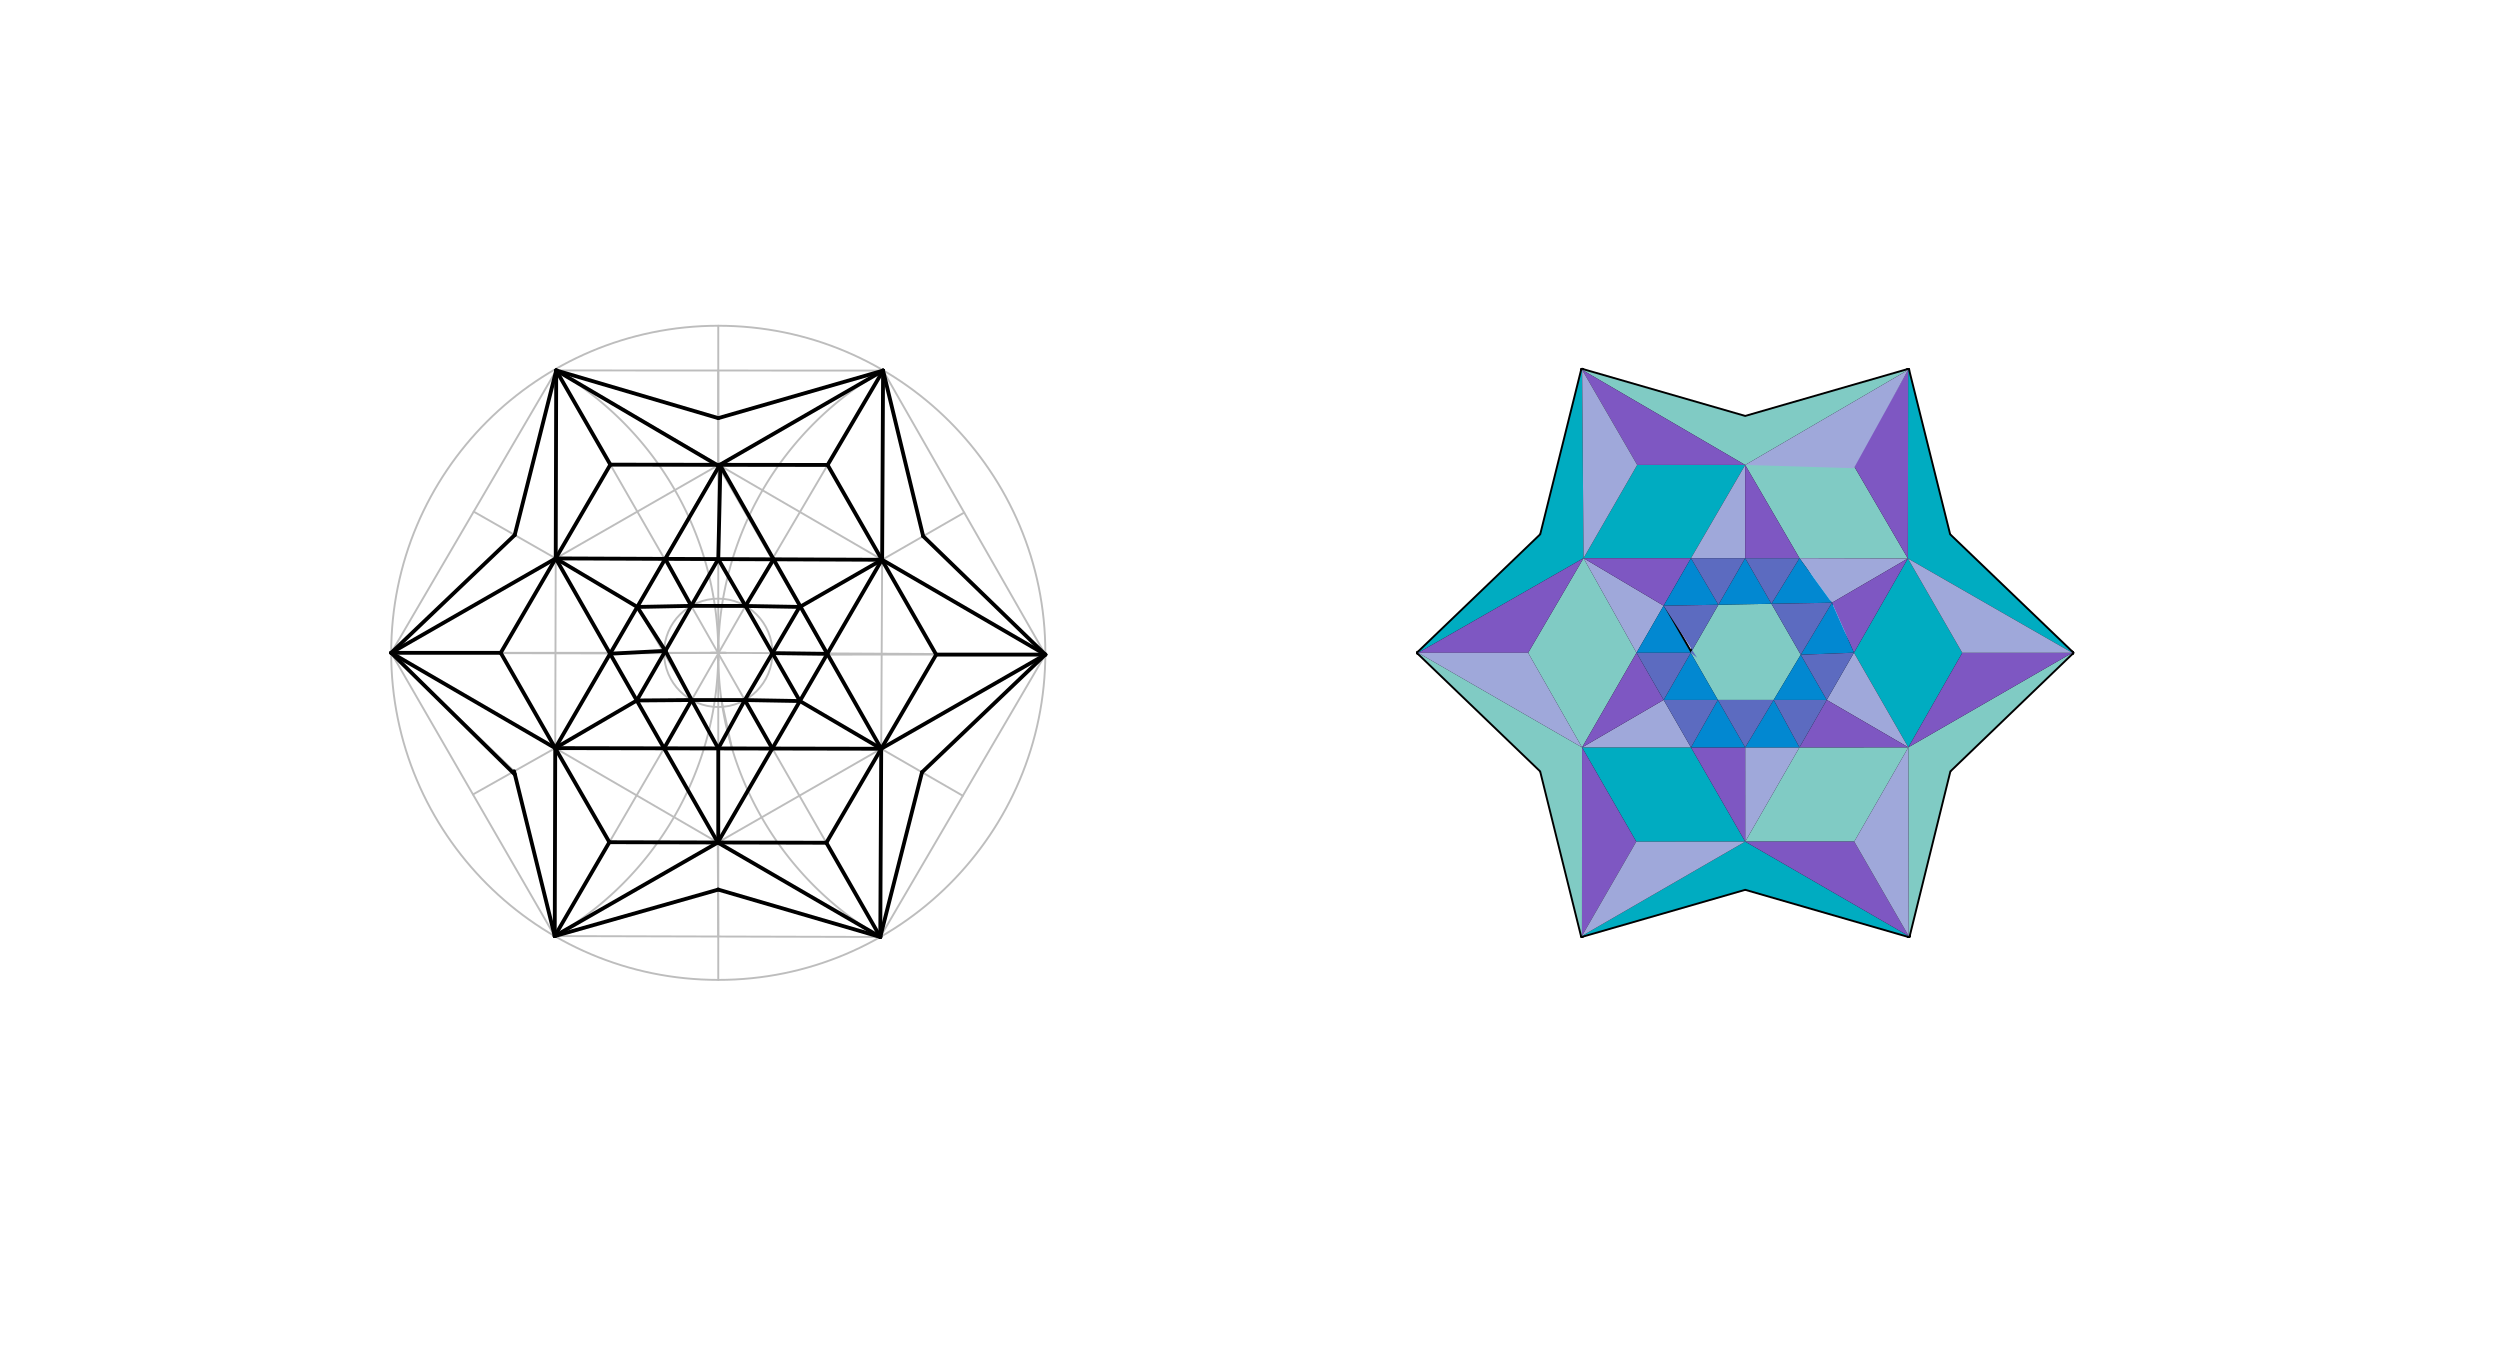 <svg xmlns="http://www.w3.org/2000/svg" class="svg--1it" height="100%" preserveAspectRatio="xMidYMid meet" viewBox="0 0 1300 700" width="100%"><defs><marker id="marker-arrow" markerHeight="16" markerUnits="userSpaceOnUse" markerWidth="24" orient="auto-start-reverse" refX="24" refY="4" viewBox="0 0 24 8"><path d="M 0 0 L 24 4 L 0 8 z" stroke="inherit"></path></marker></defs><g class="aux-layer--1FB"><g class="element--2qn"><g class="center--1s5"><line x1="369.5" y1="339.469" x2="377.5" y2="339.469" stroke="#BDBDBD" stroke-width="1" stroke-linecap="round"></line><line x1="373.5" y1="335.469" x2="373.5" y2="343.469" stroke="#BDBDBD" stroke-width="1" stroke-linecap="round"></line><circle class="hit--230" cx="373.5" cy="339.469" r="4" stroke="none" fill="transparent"></circle></g><circle cx="373.5" cy="339.469" fill="none" r="170.079" stroke="#BDBDBD" stroke-dasharray="none" stroke-width="1"></circle></g><g class="element--2qn"><line stroke="#BDBDBD" stroke-dasharray="none" stroke-linecap="round" stroke-width="1" x1="373.5" x2="373.5" y1="339.469" y2="509.548"></line></g><g class="element--2qn"><line stroke="#BDBDBD" stroke-dasharray="none" stroke-linecap="round" stroke-width="1" x1="373.5" x2="373.5" y1="339.469" y2="169.391"></line></g><g class="element--2qn"><line stroke="#BDBDBD" stroke-dasharray="none" stroke-linecap="round" stroke-width="1" x1="373.5" x2="543.576" y1="339.469" y2="340.38"></line></g><g class="element--2qn"><line stroke="#BDBDBD" stroke-dasharray="none" stroke-linecap="round" stroke-width="1" x1="373.5" x2="203.421" y1="339.469" y2="339.469"></line></g><g class="element--2qn"><path d="M 373.5 339.469 A 170.079 170.079 0 0 1 288.293 486.859" fill="none" stroke="#BDBDBD" stroke-dasharray="none" stroke-linecap="round" stroke-width="1"></path></g><g class="element--2qn"><path d="M 373.5 339.469 A 170.079 170.079 0 0 0 289.232 192.625" fill="none" stroke="#BDBDBD" stroke-dasharray="none" stroke-linecap="round" stroke-width="1"></path></g><g class="element--2qn"><path d="M 373.5 339.469 A 170.079 170.079 0 0 1 459.198 192.708" fill="none" stroke="#BDBDBD" stroke-dasharray="none" stroke-linecap="round" stroke-width="1"></path></g><g class="element--2qn"><path d="M 373.5 339.469 A 170.079 170.079 0 0 0 458.123 487.433" fill="none" stroke="#BDBDBD" stroke-dasharray="none" stroke-linecap="round" stroke-width="1"></path></g><g class="element--2qn"><line stroke="#BDBDBD" stroke-dasharray="none" stroke-linecap="round" stroke-width="1" x1="289.232" x2="459.198" y1="192.625" y2="192.708"></line></g><g class="element--2qn"><line stroke="#BDBDBD" stroke-dasharray="none" stroke-linecap="round" stroke-width="1" x1="459.198" x2="543.576" y1="192.708" y2="340.38"></line></g><g class="element--2qn"><line stroke="#BDBDBD" stroke-dasharray="none" stroke-linecap="round" stroke-width="1" x1="543.576" x2="457.749" y1="340.38" y2="487.215"></line></g><g class="element--2qn"><line stroke="#BDBDBD" stroke-dasharray="none" stroke-linecap="round" stroke-width="1" x1="457.749" x2="288.461" y1="487.215" y2="486.762"></line></g><g class="element--2qn"><line stroke="#BDBDBD" stroke-dasharray="none" stroke-linecap="round" stroke-width="1" x1="288.461" x2="203.421" y1="486.762" y2="339.469"></line></g><g class="element--2qn"><line stroke="#BDBDBD" stroke-dasharray="none" stroke-linecap="round" stroke-width="1" x1="203.421" x2="289.232" y1="339.469" y2="192.625"></line></g><g class="element--2qn"><line stroke="#BDBDBD" stroke-dasharray="none" stroke-linecap="round" stroke-width="1" x1="289.232" x2="288.461" y1="192.625" y2="486.762"></line></g><g class="element--2qn"><line stroke="#BDBDBD" stroke-dasharray="none" stroke-linecap="round" stroke-width="1" x1="288.461" x2="543.576" y1="486.762" y2="340.38"></line></g><g class="element--2qn"><line stroke="#BDBDBD" stroke-dasharray="none" stroke-linecap="round" stroke-width="1" x1="543.576" x2="289.232" y1="340.38" y2="192.625"></line></g><g class="element--2qn"><line stroke="#BDBDBD" stroke-dasharray="none" stroke-linecap="round" stroke-width="1" x1="203.421" x2="459.198" y1="339.469" y2="192.708"></line></g><g class="element--2qn"><line stroke="#BDBDBD" stroke-dasharray="none" stroke-linecap="round" stroke-width="1" x1="459.198" x2="457.749" y1="192.708" y2="487.215"></line></g><g class="element--2qn"><line stroke="#BDBDBD" stroke-dasharray="none" stroke-linecap="round" stroke-width="1" x1="457.749" x2="203.421" y1="487.215" y2="339.469"></line></g><g class="element--2qn"><line stroke="#BDBDBD" stroke-dasharray="none" stroke-linecap="round" stroke-width="1" x1="288.717" x2="373.762" y1="389.02" y2="241.73"></line></g><g class="element--2qn"><line stroke="#BDBDBD" stroke-dasharray="none" stroke-linecap="round" stroke-width="1" x1="373.5" x2="458.231" y1="242.183" y2="389.35"></line></g><g class="element--2qn"><line stroke="#BDBDBD" stroke-dasharray="none" stroke-linecap="round" stroke-width="1" x1="458.231" x2="288.717" y1="389.35" y2="389.02"></line></g><g class="element--2qn"><line stroke="#BDBDBD" stroke-dasharray="none" stroke-linecap="round" stroke-width="1" x1="288.975" x2="373.236" y1="290.38" y2="438.119"></line></g><g class="element--2qn"><line stroke="#BDBDBD" stroke-dasharray="none" stroke-linecap="round" stroke-width="1" x1="373.236" x2="458.714" y1="438.119" y2="291.081"></line></g><g class="element--2qn"><line stroke="#BDBDBD" stroke-dasharray="none" stroke-linecap="round" stroke-width="1" x1="458.714" x2="288.975" y1="291.081" y2="290.38"></line></g><g class="element--2qn"><line stroke="#BDBDBD" stroke-dasharray="none" stroke-linecap="round" stroke-width="1" x1="288.975" x2="246.326" y1="290.38" y2="266.047"></line></g><g class="element--2qn"><line stroke="#BDBDBD" stroke-dasharray="none" stroke-linecap="round" stroke-width="1" x1="288.717" x2="245.941" y1="389.02" y2="413.116"></line></g><g class="element--2qn"><line stroke="#BDBDBD" stroke-dasharray="none" stroke-linecap="round" stroke-width="1" x1="373.236" x2="373.5" y1="438.119" y2="486.99"></line></g><g class="element--2qn"><line stroke="#BDBDBD" stroke-dasharray="none" stroke-linecap="round" stroke-width="1" x1="458.231" x2="500.663" y1="389.35" y2="413.798"></line></g><g class="element--2qn"><line stroke="#BDBDBD" stroke-dasharray="none" stroke-linecap="round" stroke-width="1" x1="458.714" x2="501.387" y1="291.081" y2="266.544"></line></g><g class="element--2qn"><line stroke="#BDBDBD" stroke-dasharray="none" stroke-linecap="round" stroke-width="1" x1="373.5" x2="373.5" y1="242.183" y2="192.666"></line></g><g class="element--2qn"><line stroke="#BDBDBD" stroke-dasharray="none" stroke-linecap="round" stroke-width="1" x1="289.232" x2="267.651" y1="192.625" y2="278.213"></line></g><g class="element--2qn"><line stroke="#BDBDBD" stroke-dasharray="none" stroke-linecap="round" stroke-width="1" x1="267.651" x2="203.421" y1="278.213" y2="339.469"></line></g><g class="element--2qn"><line stroke="#BDBDBD" stroke-dasharray="none" stroke-linecap="round" stroke-width="1" x1="203.421" x2="267.329" y1="339.469" y2="401.068"></line></g><g class="element--2qn"><line stroke="#BDBDBD" stroke-dasharray="none" stroke-linecap="round" stroke-width="1" x1="267.329" x2="288.461" y1="401.068" y2="486.762"></line></g><g class="element--2qn"><line stroke="#BDBDBD" stroke-dasharray="none" stroke-linecap="round" stroke-width="1" x1="288.461" x2="373.368" y1="486.762" y2="462.554"></line></g><g class="element--2qn"><line stroke="#BDBDBD" stroke-dasharray="none" stroke-linecap="round" stroke-width="1" x1="373.368" x2="457.749" y1="462.554" y2="487.215"></line></g><g class="element--2qn"><line stroke="#BDBDBD" stroke-dasharray="none" stroke-linecap="round" stroke-width="1" x1="457.749" x2="479.447" y1="487.215" y2="401.574"></line></g><g class="element--2qn"><line stroke="#BDBDBD" stroke-dasharray="none" stroke-linecap="round" stroke-width="1" x1="479.447" x2="543.576" y1="401.574" y2="340.38"></line></g><g class="element--2qn"><line stroke="#BDBDBD" stroke-dasharray="none" stroke-linecap="round" stroke-width="1" x1="543.576" x2="480.05" y1="340.38" y2="278.813"></line></g><g class="element--2qn"><line stroke="#BDBDBD" stroke-dasharray="none" stroke-linecap="round" stroke-width="1" x1="480.05" x2="459.198" y1="278.813" y2="192.708"></line></g><g class="element--2qn"><line stroke="#BDBDBD" stroke-dasharray="none" stroke-linecap="round" stroke-width="1" x1="459.198" x2="373.5" y1="192.708" y2="217.425"></line></g><g class="element--2qn"><line stroke="#BDBDBD" stroke-dasharray="none" stroke-linecap="round" stroke-width="1" x1="373.5" x2="289.232" y1="217.425" y2="192.625"></line></g><g class="element--2qn"><line stroke="#BDBDBD" stroke-dasharray="none" stroke-linecap="round" stroke-width="1" x1="345.537" x2="289.232" y1="290.613" y2="192.625"></line></g><g class="element--2qn"><line stroke="#BDBDBD" stroke-dasharray="none" stroke-linecap="round" stroke-width="1" x1="317.149" x2="203.421" y1="339.778" y2="339.469"></line></g><g class="element--2qn"><line stroke="#BDBDBD" stroke-dasharray="none" stroke-linecap="round" stroke-width="1" x1="345.296" x2="288.461" y1="389.13" y2="486.762"></line></g><g class="element--2qn"><line stroke="#BDBDBD" stroke-dasharray="none" stroke-linecap="round" stroke-width="1" x1="401.651" x2="457.749" y1="389.24" y2="487.215"></line></g><g class="element--2qn"><line stroke="#BDBDBD" stroke-dasharray="none" stroke-linecap="round" stroke-width="1" x1="430.046" x2="543.576" y1="340.396" y2="340.38"></line></g><g class="element--2qn"><line stroke="#BDBDBD" stroke-dasharray="none" stroke-linecap="round" stroke-width="1" x1="401.517" x2="459.198" y1="290.845" y2="192.708"></line></g><g class="element--2qn"><line stroke="#BDBDBD" stroke-dasharray="none" stroke-linecap="round" stroke-width="1" x1="288.975" x2="317.384" y1="290.38" y2="241.619"></line></g><g class="element--2qn"><line stroke="#BDBDBD" stroke-dasharray="none" stroke-linecap="round" stroke-width="1" x1="317.384" x2="373.5" y1="241.619" y2="242.183"></line></g><g class="element--2qn"><line stroke="#BDBDBD" stroke-dasharray="none" stroke-linecap="round" stroke-width="1" x1="288.975" x2="260.285" y1="290.38" y2="339.624"></line></g><g class="element--2qn"><line stroke="#BDBDBD" stroke-dasharray="none" stroke-linecap="round" stroke-width="1" x1="260.375" x2="288.717" y1="339.469" y2="389.02"></line></g><g class="element--2qn"><line stroke="#BDBDBD" stroke-dasharray="none" stroke-linecap="round" stroke-width="1" x1="288.717" x2="316.878" y1="389.02" y2="437.946"></line></g><g class="element--2qn"><line stroke="#BDBDBD" stroke-dasharray="none" stroke-linecap="round" stroke-width="1" x1="316.878" x2="373.236" y1="437.946" y2="438.119"></line></g><g class="element--2qn"><line stroke="#BDBDBD" stroke-dasharray="none" stroke-linecap="round" stroke-width="1" x1="373.236" x2="429.7" y1="438.119" y2="438.228"></line></g><g class="element--2qn"><line stroke="#BDBDBD" stroke-dasharray="none" stroke-linecap="round" stroke-width="1" x1="429.7" x2="458.231" y1="438.228" y2="389.35"></line></g><g class="element--2qn"><line stroke="#BDBDBD" stroke-dasharray="none" stroke-linecap="round" stroke-width="1" x1="458.231" x2="486.811" y1="389.35" y2="340.388"></line></g><g class="element--2qn"><line stroke="#BDBDBD" stroke-dasharray="none" stroke-linecap="round" stroke-width="1" x1="486.811" x2="458.714" y1="340.388" y2="291.081"></line></g><g class="element--2qn"><line stroke="#BDBDBD" stroke-dasharray="none" stroke-linecap="round" stroke-width="1" x1="458.714" x2="430.357" y1="291.081" y2="241.777"></line></g><g class="element--2qn"><line stroke="#BDBDBD" stroke-dasharray="none" stroke-linecap="round" stroke-width="1" x1="430.357" x2="373.5" y1="241.777" y2="242.183"></line></g><g class="element--2qn"><line stroke="#BDBDBD" stroke-dasharray="none" stroke-linecap="round" stroke-width="1" x1="317.149" x2="373.5" y1="339.778" y2="339.469"></line></g><g class="element--2qn"><g class="center--1s5"><line x1="369.5" y1="339.469" x2="377.5" y2="339.469" stroke="#BDBDBD" stroke-width="1" stroke-linecap="round"></line><line x1="373.5" y1="335.469" x2="373.5" y2="343.469" stroke="#BDBDBD" stroke-width="1" stroke-linecap="round"></line><circle class="hit--230" cx="373.5" cy="339.469" r="4" stroke="none" fill="transparent"></circle></g><circle cx="373.5" cy="339.469" fill="none" r="28.176" stroke="#BDBDBD" stroke-dasharray="none" stroke-width="1"></circle></g><g class="element--2qn"><line stroke="#BDBDBD" stroke-dasharray="none" stroke-linecap="round" stroke-width="1" x1="345.537" x2="401.651" y1="290.613" y2="389.24"></line></g><g class="element--2qn"><line stroke="#BDBDBD" stroke-dasharray="none" stroke-linecap="round" stroke-width="1" x1="345.296" x2="401.517" y1="389.13" y2="290.845"></line></g><g class="element--2qn"><line stroke="#BDBDBD" stroke-dasharray="none" stroke-linecap="round" stroke-width="1" x1="345.324" x2="359.441" y1="339.624" y2="315.052"></line></g><g class="element--2qn"><line stroke="#BDBDBD" stroke-dasharray="none" stroke-linecap="round" stroke-width="1" x1="359.441" x2="387.642" y1="315.052" y2="315.1"></line></g><g class="element--2qn"><line stroke="#BDBDBD" stroke-dasharray="none" stroke-linecap="round" stroke-width="1" x1="387.642" x2="401.676" y1="315.1" y2="339.62"></line></g><g class="element--2qn"><line stroke="#BDBDBD" stroke-dasharray="none" stroke-linecap="round" stroke-width="1" x1="401.676" x2="387.308" y1="339.62" y2="364.03"></line></g><g class="element--2qn"><line stroke="#BDBDBD" stroke-dasharray="none" stroke-linecap="round" stroke-width="1" x1="387.308" x2="359.663" y1="364.03" y2="364.014"></line></g><g class="element--2qn"><line stroke="#BDBDBD" stroke-dasharray="none" stroke-linecap="round" stroke-width="1" x1="359.663" x2="345.324" y1="364.014" y2="339.624"></line></g><g class="element--2qn"><line stroke="#BDBDBD" stroke-dasharray="none" stroke-linecap="round" stroke-width="1" x1="345.324" x2="331.106" y1="339.624" y2="364.249"></line></g><g class="element--2qn"><line stroke="#BDBDBD" stroke-dasharray="none" stroke-linecap="round" stroke-width="1" x1="331.106" x2="359.663" y1="364.249" y2="364.014"></line></g><g class="element--2qn"><line stroke="#BDBDBD" stroke-dasharray="none" stroke-linecap="round" stroke-width="1" x1="375.149" x2="380.655" y1="364.023" y2="389.199"></line></g><g class="element--2qn"><line stroke="#BDBDBD" stroke-dasharray="none" stroke-linecap="round" stroke-width="1" x1="359.663" x2="345.296" y1="364.014" y2="389.13"></line></g><g class="element--2qn"><line stroke="#BDBDBD" stroke-dasharray="none" stroke-linecap="round" stroke-width="1" x1="359.663" x2="373.5" y1="364.014" y2="389.185"></line></g><g class="element--2qn"><line stroke="#BDBDBD" stroke-dasharray="none" stroke-linecap="round" stroke-width="1" x1="373.5" x2="387.308" y1="389.185" y2="364.03"></line></g><g class="element--2qn"><line stroke="#BDBDBD" stroke-dasharray="none" stroke-linecap="round" stroke-width="1" x1="387.308" x2="401.651" y1="364.03" y2="389.24"></line></g><g class="element--2qn"><line stroke="#BDBDBD" stroke-dasharray="none" stroke-linecap="round" stroke-width="1" x1="387.308" x2="415.975" y1="364.03" y2="364.6"></line></g><g class="element--2qn"><line stroke="#BDBDBD" stroke-dasharray="none" stroke-linecap="round" stroke-width="1" x1="415.975" x2="401.676" y1="364.6" y2="339.62"></line></g><g class="element--2qn"><line stroke="#BDBDBD" stroke-dasharray="none" stroke-linecap="round" stroke-width="1" x1="401.676" x2="415.865" y1="339.62" y2="315.767"></line></g><g class="element--2qn"><line stroke="#BDBDBD" stroke-dasharray="none" stroke-linecap="round" stroke-width="1" x1="415.865" x2="387.642" y1="315.767" y2="315.1"></line></g><g class="element--2qn"><line stroke="#BDBDBD" stroke-dasharray="none" stroke-linecap="round" stroke-width="1" x1="387.642" x2="373.5" y1="315.1" y2="290.729"></line></g><g class="element--2qn"><line stroke="#BDBDBD" stroke-dasharray="none" stroke-linecap="round" stroke-width="1" x1="373.5" x2="359.441" y1="290.729" y2="315.052"></line></g><g class="element--2qn"><line stroke="#BDBDBD" stroke-dasharray="none" stroke-linecap="round" stroke-width="1" x1="359.441" x2="331.239" y1="315.052" y2="315.375"></line></g><g class="element--2qn"><line stroke="#BDBDBD" stroke-dasharray="none" stroke-linecap="round" stroke-width="1" x1="331.239" x2="345.324" y1="315.375" y2="339.624"></line></g><g class="element--2qn"><line stroke="#000000" stroke-dasharray="none" stroke-linecap="round" stroke-width="2" x1="267.651" x2="289.232" y1="278.213" y2="192.625"></line></g><g class="element--2qn"><line stroke="#000000" stroke-dasharray="none" stroke-linecap="round" stroke-width="2" x1="289.232" x2="373.5" y1="192.625" y2="217.425"></line></g><g class="element--2qn"><line stroke="#000000" stroke-dasharray="none" stroke-linecap="round" stroke-width="2" x1="373.5" x2="459.198" y1="217.425" y2="192.708"></line></g><g class="element--2qn"><line stroke="#000000" stroke-dasharray="none" stroke-linecap="round" stroke-width="2" x1="459.198" x2="480.05" y1="192.708" y2="278.813"></line></g><g class="element--2qn"><line stroke="#000000" stroke-dasharray="none" stroke-linecap="round" stroke-width="2" x1="480.05" x2="543.576" y1="278.813" y2="340.38"></line></g><g class="element--2qn"><line stroke="#000000" stroke-dasharray="none" stroke-linecap="round" stroke-width="2" x1="543.576" x2="479.447" y1="340.38" y2="401.574"></line></g><g class="element--2qn"><line stroke="#000000" stroke-dasharray="none" stroke-linecap="round" stroke-width="2" x1="479.447" x2="457.749" y1="401.574" y2="487.215"></line></g><g class="element--2qn"><line stroke="#000000" stroke-dasharray="none" stroke-linecap="round" stroke-width="2" x1="457.749" x2="373.368" y1="487.215" y2="462.554"></line></g><g class="element--2qn"><line stroke="#000000" stroke-dasharray="none" stroke-linecap="round" stroke-width="2" x1="373.5" x2="288.461" y1="462.593" y2="486.762"></line></g><g class="element--2qn"><line stroke="#000000" stroke-dasharray="none" stroke-linecap="round" stroke-width="2" x1="288.461" x2="267.329" y1="486.762" y2="401.068"></line></g><g class="element--2qn"><line stroke="#000000" stroke-dasharray="none" stroke-linecap="round" stroke-width="2" x1="267.749" x2="203.421" y1="402.773" y2="339.469"></line></g><g class="element--2qn"><line stroke="#000000" stroke-dasharray="none" stroke-linecap="round" stroke-width="2" x1="203.421" x2="267.651" y1="339.469" y2="278.213"></line></g><g class="element--2qn"><line stroke="#000000" stroke-dasharray="none" stroke-linecap="round" stroke-width="2" x1="203.421" x2="288.975" y1="339.469" y2="290.38"></line></g><g class="element--2qn"><line stroke="#000000" stroke-dasharray="none" stroke-linecap="round" stroke-width="2" x1="288.975" x2="289.232" y1="290.38" y2="192.625"></line></g><g class="element--2qn"><line stroke="#000000" stroke-dasharray="none" stroke-linecap="round" stroke-width="2" x1="289.232" x2="373.5" y1="192.625" y2="242.183"></line></g><g class="element--2qn"><line stroke="#000000" stroke-dasharray="none" stroke-linecap="round" stroke-width="2" x1="373.5" x2="459.198" y1="242.183" y2="192.708"></line></g><g class="element--2qn"><line stroke="#000000" stroke-dasharray="none" stroke-linecap="round" stroke-width="2" x1="459.198" x2="458.714" y1="192.708" y2="291.081"></line></g><g class="element--2qn"><line stroke="#000000" stroke-dasharray="none" stroke-linecap="round" stroke-width="2" x1="458.714" x2="543.576" y1="291.081" y2="340.38"></line></g><g class="element--2qn"><line stroke="#000000" stroke-dasharray="none" stroke-linecap="round" stroke-width="2" x1="543.576" x2="458.231" y1="340.38" y2="389.35"></line></g><g class="element--2qn"><line stroke="#000000" stroke-dasharray="none" stroke-linecap="round" stroke-width="2" x1="458.231" x2="457.749" y1="389.35" y2="487.215"></line></g><g class="element--2qn"><line stroke="#000000" stroke-dasharray="none" stroke-linecap="round" stroke-width="2" x1="457.749" x2="373.236" y1="487.215" y2="438.119"></line></g><g class="element--2qn"><line stroke="#000000" stroke-dasharray="none" stroke-linecap="round" stroke-width="2" x1="373.236" x2="288.461" y1="438.119" y2="486.762"></line></g><g class="element--2qn"><line stroke="#000000" stroke-dasharray="none" stroke-linecap="round" stroke-width="2" x1="288.461" x2="288.717" y1="486.762" y2="389.02"></line></g><g class="element--2qn"><line stroke="#000000" stroke-dasharray="none" stroke-linecap="round" stroke-width="2" x1="288.717" x2="203.421" y1="389.02" y2="339.469"></line></g><g class="element--2qn"><line stroke="#000000" stroke-dasharray="none" stroke-linecap="round" stroke-width="2" x1="288.717" x2="260.375" y1="389.02" y2="339.469"></line></g><g class="element--2qn"><line stroke="#000000" stroke-dasharray="none" stroke-linecap="round" stroke-width="2" x1="260.375" x2="288.975" y1="339.469" y2="290.38"></line></g><g class="element--2qn"><line stroke="#000000" stroke-dasharray="none" stroke-linecap="round" stroke-width="2" x1="288.975" x2="317.384" y1="290.38" y2="241.619"></line></g><g class="element--2qn"><line stroke="#000000" stroke-dasharray="none" stroke-linecap="round" stroke-width="2" x1="317.384" x2="430.357" y1="241.619" y2="241.777"></line></g><g class="element--2qn"><line stroke="#000000" stroke-dasharray="none" stroke-linecap="round" stroke-width="2" x1="430.357" x2="486.811" y1="241.777" y2="340.388"></line></g><g class="element--2qn"><line stroke="#000000" stroke-dasharray="none" stroke-linecap="round" stroke-width="2" x1="486.811" x2="429.7" y1="340.388" y2="438.228"></line></g><g class="element--2qn"><line stroke="#000000" stroke-dasharray="none" stroke-linecap="round" stroke-width="2" x1="429.7" x2="316.878" y1="438.228" y2="437.946"></line></g><g class="element--2qn"><line stroke="#000000" stroke-dasharray="none" stroke-linecap="round" stroke-width="2" x1="316.878" x2="288.717" y1="437.946" y2="389.02"></line></g><g class="element--2qn"><line stroke="#000000" stroke-dasharray="none" stroke-linecap="round" stroke-width="2" x1="260.375" x2="203.421" y1="339.469" y2="339.469"></line></g><g class="element--2qn"><line stroke="#000000" stroke-dasharray="none" stroke-linecap="round" stroke-width="2" x1="317.384" x2="289.232" y1="241.619" y2="192.625"></line></g><g class="element--2qn"><line stroke="#000000" stroke-dasharray="none" stroke-linecap="round" stroke-width="2" x1="430.357" x2="459.198" y1="241.777" y2="192.708"></line></g><g class="element--2qn"><line stroke="#000000" stroke-dasharray="none" stroke-linecap="round" stroke-width="2" x1="486.811" x2="543.576" y1="340.388" y2="340.38"></line></g><g class="element--2qn"><line stroke="#000000" stroke-dasharray="none" stroke-linecap="round" stroke-width="2" x1="429.7" x2="457.749" y1="438.228" y2="487.215"></line></g><g class="element--2qn"><line stroke="#000000" stroke-dasharray="none" stroke-linecap="round" stroke-width="2" x1="316.878" x2="288.461" y1="437.946" y2="486.762"></line></g><g class="element--2qn"><line stroke="#000000" stroke-dasharray="none" stroke-linecap="round" stroke-width="2" x1="288.975" x2="373.255" y1="290.38" y2="438.087"></line></g><g class="element--2qn"><line stroke="#000000" stroke-dasharray="none" stroke-linecap="round" stroke-width="2" x1="373.255" x2="458.583" y1="438.087" y2="291.081"></line></g><g class="element--2qn"><line stroke="#000000" stroke-dasharray="none" stroke-linecap="round" stroke-width="2" x1="458.583" x2="288.975" y1="291.081" y2="290.38"></line></g><g class="element--2qn"><line stroke="#000000" stroke-dasharray="none" stroke-linecap="round" stroke-width="2" x1="288.717" x2="374.34" y1="389.02" y2="241.698"></line></g><g class="element--2qn"><line stroke="#000000" stroke-dasharray="none" stroke-linecap="round" stroke-width="2" x1="374.34" x2="458.231" y1="241.698" y2="389.351"></line></g><g class="element--2qn"><line stroke="#000000" stroke-dasharray="none" stroke-linecap="round" stroke-width="2" x1="458.231" x2="288.717" y1="389.351" y2="389.02"></line></g><g class="element--2qn"><line stroke="#000000" stroke-dasharray="none" stroke-linecap="round" stroke-width="2" x1="345.324" x2="359.441" y1="339.624" y2="315.052"></line></g><g class="element--2qn"><line stroke="#000000" stroke-dasharray="none" stroke-linecap="round" stroke-width="2" x1="359.441" x2="387.642" y1="315.052" y2="315.1"></line></g><g class="element--2qn"><line stroke="#000000" stroke-dasharray="none" stroke-linecap="round" stroke-width="2" x1="387.642" x2="401.676" y1="315.1" y2="339.62"></line></g><g class="element--2qn"><line stroke="#000000" stroke-dasharray="none" stroke-linecap="round" stroke-width="2" x1="401.676" x2="387.308" y1="339.62" y2="364.03"></line></g><g class="element--2qn"><line stroke="#000000" stroke-dasharray="none" stroke-linecap="round" stroke-width="2" x1="387.308" x2="359.663" y1="364.03" y2="364.014"></line></g><g class="element--2qn"><line stroke="#000000" stroke-dasharray="none" stroke-linecap="round" stroke-width="2" x1="359.663" x2="346.004" y1="364.014" y2="338.441"></line></g><g class="element--2qn"><line stroke="#000000" stroke-dasharray="none" stroke-linecap="round" stroke-width="2" x1="346.004" x2="331.379" y1="338.441" y2="315.616"></line></g><g class="element--2qn"><line stroke="#000000" stroke-dasharray="none" stroke-linecap="round" stroke-width="2" x1="331.379" x2="359.441" y1="315.616" y2="315.052"></line></g><g class="element--2qn"><line stroke="#000000" stroke-dasharray="none" stroke-linecap="round" stroke-width="2" x1="359.441" x2="373.5" y1="315.052" y2="290.729"></line></g><g class="element--2qn"><line stroke="#000000" stroke-dasharray="none" stroke-linecap="round" stroke-width="2" x1="373.5" x2="387.642" y1="290.729" y2="315.1"></line></g><g class="element--2qn"><line stroke="#000000" stroke-dasharray="none" stroke-linecap="round" stroke-width="2" x1="387.642" x2="416.331" y1="315.1" y2="315.606"></line></g><g class="element--2qn"><line stroke="#000000" stroke-dasharray="none" stroke-linecap="round" stroke-width="2" x1="415.767" x2="401.676" y1="315.596" y2="339.62"></line></g><g class="element--2qn"><line stroke="#000000" stroke-dasharray="none" stroke-linecap="round" stroke-width="2" x1="401.676" x2="415.942" y1="339.62" y2="364.543"></line></g><g class="element--2qn"><line stroke="#000000" stroke-dasharray="none" stroke-linecap="round" stroke-width="2" x1="415.942" x2="387.308" y1="364.543" y2="364.03"></line></g><g class="element--2qn"><line stroke="#000000" stroke-dasharray="none" stroke-linecap="round" stroke-width="2" x1="387.308" x2="373.5" y1="364.03" y2="389.185"></line></g><g class="element--2qn"><line stroke="#000000" stroke-dasharray="none" stroke-linecap="round" stroke-width="2" x1="373.5" x2="359.663" y1="389.185" y2="364.014"></line></g><g class="element--2qn"><line stroke="#000000" stroke-dasharray="none" stroke-linecap="round" stroke-width="2" x1="359.663" x2="331.124" y1="364.014" y2="364.249"></line></g><g class="element--2qn"><line stroke="#000000" stroke-dasharray="none" stroke-linecap="round" stroke-width="2" x1="331.124" x2="346.004" y1="364.249" y2="338.441"></line></g><g class="element--2qn"><line stroke="#000000" stroke-dasharray="none" stroke-linecap="round" stroke-width="2" x1="346.004" x2="317.248" y1="338.441" y2="339.93"></line></g><g class="element--2qn"><line stroke="#000000" stroke-dasharray="none" stroke-linecap="round" stroke-width="2" x1="359.441" x2="345.91" y1="315.052" y2="290.615"></line></g><g class="element--2qn"><line stroke="#000000" stroke-dasharray="none" stroke-linecap="round" stroke-width="2" x1="387.642" x2="402.265" y1="315.1" y2="290.848"></line></g><g class="element--2qn"><line stroke="#000000" stroke-dasharray="none" stroke-linecap="round" stroke-width="2" x1="401.676" x2="430.19" y1="339.62" y2="339.998"></line></g><g class="element--2qn"><line stroke="#000000" stroke-dasharray="none" stroke-linecap="round" stroke-width="2" x1="387.308" x2="401.607" y1="364.03" y2="389.24"></line></g><g class="element--2qn"><line stroke="#000000" stroke-dasharray="none" stroke-linecap="round" stroke-width="2" x1="359.663" x2="345.321" y1="364.014" y2="389.13"></line></g><g class="element--2qn"><line stroke="#000000" stroke-dasharray="none" stroke-linecap="round" stroke-width="2" x1="331.379" x2="288.975" y1="315.616" y2="290.38"></line></g><g class="element--2qn"><line stroke="#000000" stroke-dasharray="none" stroke-linecap="round" stroke-width="2" x1="373.5" x2="374.611" y1="290.729" y2="242.175"></line></g><g class="element--2qn"><line stroke="#000000" stroke-dasharray="none" stroke-linecap="round" stroke-width="2" x1="415.669" x2="458.583" y1="315.762" y2="291.081"></line></g><g class="element--2qn"><line stroke="#000000" stroke-dasharray="none" stroke-linecap="round" stroke-width="2" x1="415.942" x2="458.231" y1="364.543" y2="389.351"></line></g><g class="element--2qn"><line stroke="#000000" stroke-dasharray="none" stroke-linecap="round" stroke-width="2" x1="373.5" x2="373.5" y1="389.185" y2="437.664"></line></g><g class="element--2qn"><line stroke="#000000" stroke-dasharray="none" stroke-linecap="round" stroke-width="2" x1="331.124" x2="288.717" y1="364.249" y2="389.02"></line></g><g class="element--2qn"><line stroke="#000000" stroke-dasharray="none" stroke-linecap="round" stroke-width="2" x1="822.696" x2="907.5" y1="192.313" y2="216.803"></line></g><g class="element--2qn"><line stroke="#000000" stroke-dasharray="none" stroke-linecap="round" stroke-width="2" x1="907.5" x2="992.242" y1="216.803" y2="192.349"></line></g><g class="element--2qn"><line stroke="#000000" stroke-dasharray="none" stroke-linecap="round" stroke-width="2" x1="992.242" x2="1013.626" y1="192.349" y2="278.083"></line></g><g class="element--2qn"><line stroke="#000000" stroke-dasharray="none" stroke-linecap="round" stroke-width="2" x1="1013.626" x2="1077.579" y1="278.083" y2="339.469"></line></g><g class="element--2qn"><line stroke="#000000" stroke-dasharray="none" stroke-linecap="round" stroke-width="2" x1="1077.579" x2="1013.75" y1="339.469" y2="400.87"></line></g><g class="element--2qn"><line stroke="#000000" stroke-dasharray="none" stroke-linecap="round" stroke-width="2" x1="1013.75" x2="992.539" y1="400.87" y2="486.762"></line></g><g class="element--2qn"><line stroke="#000000" stroke-dasharray="none" stroke-linecap="round" stroke-width="2" x1="992.539" x2="907.5" y1="486.762" y2="462.191"></line></g><g class="element--2qn"><line stroke="#000000" stroke-dasharray="none" stroke-linecap="round" stroke-width="2" x1="907.5" x2="822.617" y1="462.191" y2="486.672"></line></g><g class="element--2qn"><line stroke="#000000" stroke-dasharray="none" stroke-linecap="round" stroke-width="2" x1="822.617" x2="801.331" y1="486.672" y2="400.871"></line></g><g class="element--2qn"><line stroke="#000000" stroke-dasharray="none" stroke-linecap="round" stroke-width="2" x1="801.331" x2="737.421" y1="400.871" y2="339.469"></line></g><g class="element--2qn"><line stroke="#000000" stroke-dasharray="none" stroke-linecap="round" stroke-width="2" x1="737.421" x2="801.364" y1="339.469" y2="278.071"></line></g><g class="element--2qn"><line stroke="#000000" stroke-dasharray="none" stroke-linecap="round" stroke-width="2" x1="801.364" x2="822.696" y1="278.071" y2="192.313"></line></g><g class="element--2qn"><line stroke="#000000" stroke-dasharray="none" stroke-linecap="round" stroke-width="2" x1="737.421" x2="822.67" y1="339.469" y2="290.251"></line></g><g class="element--2qn"><line stroke="#000000" stroke-dasharray="none" stroke-linecap="round" stroke-width="2" x1="822.67" x2="822.696" y1="290.251" y2="192.313"></line></g><g class="element--2qn"><line stroke="#000000" stroke-dasharray="none" stroke-linecap="round" stroke-width="2" x1="822.696" x2="907.5" y1="192.313" y2="241.275"></line></g><g class="element--2qn"><line stroke="#000000" stroke-dasharray="none" stroke-linecap="round" stroke-width="2" x1="907.5" x2="992.242" y1="241.275" y2="192.349"></line></g><g class="element--2qn"><line stroke="#000000" stroke-dasharray="none" stroke-linecap="round" stroke-width="2" x1="992.242" x2="992.341" y1="192.349" y2="290.257"></line></g><g class="element--2qn"><line stroke="#000000" stroke-dasharray="none" stroke-linecap="round" stroke-width="2" x1="992.341" x2="1077.579" y1="290.257" y2="339.469"></line></g><g class="element--2qn"><line stroke="#000000" stroke-dasharray="none" stroke-linecap="round" stroke-width="2" x1="1077.579" x2="992.44" y1="339.469" y2="388.624"></line></g><g class="element--2qn"><line stroke="#000000" stroke-dasharray="none" stroke-linecap="round" stroke-width="2" x1="992.44" x2="992.539" y1="388.624" y2="486.762"></line></g><g class="element--2qn"><line stroke="#000000" stroke-dasharray="none" stroke-linecap="round" stroke-width="2" x1="992.539" x2="907.5" y1="486.762" y2="437.664"></line></g><g class="element--2qn"><line stroke="#000000" stroke-dasharray="none" stroke-linecap="round" stroke-width="2" x1="907.5" x2="822.617" y1="437.664" y2="486.672"></line></g><g class="element--2qn"><line stroke="#000000" stroke-dasharray="none" stroke-linecap="round" stroke-width="2" x1="822.617" x2="822.643" y1="486.672" y2="388.672"></line></g><g class="element--2qn"><line stroke="#000000" stroke-dasharray="none" stroke-linecap="round" stroke-width="2" x1="822.643" x2="737.421" y1="388.672" y2="339.469"></line></g><g class="element--2qn"><line stroke="#000000" stroke-dasharray="none" stroke-linecap="round" stroke-width="2" x1="822.643" x2="907.5" y1="388.672" y2="241.275"></line></g><g class="element--2qn"><line stroke="#000000" stroke-dasharray="none" stroke-linecap="round" stroke-width="2" x1="907.5" x2="992.44" y1="241.275" y2="388.624"></line></g><g class="element--2qn"><line stroke="#000000" stroke-dasharray="none" stroke-linecap="round" stroke-width="2" x1="992.44" x2="822.643" y1="388.624" y2="388.672"></line></g><g class="element--2qn"><line stroke="#000000" stroke-dasharray="none" stroke-linecap="round" stroke-width="2" x1="822.67" x2="907.5" y1="290.251" y2="437.664"></line></g><g class="element--2qn"><line stroke="#000000" stroke-dasharray="none" stroke-linecap="round" stroke-width="2" x1="907.5" x2="992.341" y1="437.664" y2="290.257"></line></g><g class="element--2qn"><line stroke="#000000" stroke-dasharray="none" stroke-linecap="round" stroke-width="2" x1="992.341" x2="822.67" y1="290.257" y2="290.251"></line></g><g class="element--2qn"><line stroke="#000000" stroke-dasharray="none" stroke-linecap="round" stroke-width="2" x1="865.072" x2="822.67" y1="314.973" y2="290.251"></line></g><g class="element--2qn"><line stroke="#000000" stroke-dasharray="none" stroke-linecap="round" stroke-width="2" x1="907.5" x2="907.5" y1="290.254" y2="241.275"></line></g><g class="element--2qn"><line stroke="#000000" stroke-dasharray="none" stroke-linecap="round" stroke-width="2" x1="949.97" x2="992.341" y1="314.949" y2="290.257"></line></g><g class="element--2qn"><line stroke="#000000" stroke-dasharray="none" stroke-linecap="round" stroke-width="2" x1="949.921" x2="992.326" y1="363.961" y2="388.624"></line></g><g class="element--2qn"><line stroke="#000000" stroke-dasharray="none" stroke-linecap="round" stroke-width="2" x1="907.5" x2="907.515" y1="388.648" y2="437.639"></line></g><g class="element--2qn"><line stroke="#000000" stroke-dasharray="none" stroke-linecap="round" stroke-width="2" x1="865.085" x2="822.643" y1="363.958" y2="388.672"></line></g><g class="element--2qn"><line stroke="#000000" stroke-dasharray="none" stroke-linecap="round" stroke-width="2" x1="822.67" x2="794.481" y1="290.251" y2="339.216"></line></g><g class="element--2qn"><line stroke="#000000" stroke-dasharray="none" stroke-linecap="round" stroke-width="2" x1="794.481" x2="822.867" y1="339.216" y2="388.543"></line></g><g class="element--2qn"><line stroke="#000000" stroke-dasharray="none" stroke-linecap="round" stroke-width="2" x1="907.515" x2="850.828" y1="437.639" y2="437.655"></line></g><g class="element--2qn"><line stroke="#000000" stroke-dasharray="none" stroke-linecap="round" stroke-width="2" x1="850.866" x2="822.669" y1="437.655" y2="388.656"></line></g><g class="element--2qn"><line stroke="#000000" stroke-dasharray="none" stroke-linecap="round" stroke-width="2" x1="992.326" x2="1020.498" y1="388.624" y2="339.676"></line></g><g class="element--2qn"><line stroke="#000000" stroke-dasharray="none" stroke-linecap="round" stroke-width="2" x1="992.326" x2="964.404" y1="388.624" y2="437.137"></line></g><g class="element--2qn"><line stroke="#000000" stroke-dasharray="none" stroke-linecap="round" stroke-width="2" x1="907.485" x2="964.404" y1="437.639" y2="437.623"></line></g><g class="element--2qn"><line stroke="#000000" stroke-dasharray="none" stroke-linecap="round" stroke-width="2" x1="1020.498" x2="992.093" y1="339.676" y2="290.401"></line></g><g class="element--2qn"><line stroke="#000000" stroke-dasharray="none" stroke-linecap="round" stroke-width="2" x1="992.093" x2="964.066" y1="290.402" y2="241.781"></line></g><g class="element--2qn"><line stroke="#000000" stroke-dasharray="none" stroke-linecap="round" stroke-width="2" x1="964.066" x2="851.349" y1="241.781" y2="241.777"></line></g><g class="element--2qn"><line stroke="#000000" stroke-dasharray="none" stroke-linecap="round" stroke-width="2" x1="851.349" x2="823.25" y1="241.777" y2="290.585"></line></g><g class="element--2qn"><line stroke="#000000" stroke-dasharray="none" stroke-linecap="round" stroke-width="2" x1="851.349" x2="822.696" y1="241.777" y2="192.313"></line></g><g class="element--2qn"><line stroke="#000000" stroke-dasharray="none" stroke-linecap="round" stroke-width="2" x1="963.753" x2="992.242" y1="241.781" y2="192.349"></line></g><g class="element--2qn"><line stroke="#000000" stroke-dasharray="none" stroke-linecap="round" stroke-width="2" x1="1020.379" x2="1077.579" y1="339.469" y2="339.469"></line></g><g class="element--2qn"><line stroke="#000000" stroke-dasharray="none" stroke-linecap="round" stroke-width="2" x1="964.195" x2="992.539" y1="437.623" y2="486.762"></line></g><g class="element--2qn"><line stroke="#000000" stroke-dasharray="none" stroke-linecap="round" stroke-width="2" x1="850.866" x2="822.617" y1="437.655" y2="486.672"></line></g><g class="element--2qn"><line stroke="#000000" stroke-dasharray="none" stroke-linecap="round" stroke-width="2" x1="794.627" x2="737.421" y1="339.469" y2="339.469"></line></g><g class="element--2qn"><line stroke="#000000" stroke-dasharray="none" stroke-linecap="round" stroke-width="2" x1="865.072" x2="952.611" y1="314.973" y2="313.411"></line></g><g class="element--2qn"><line stroke="#000000" stroke-dasharray="none" stroke-linecap="round" stroke-width="2" x1="952.611" x2="907.5" y1="313.411" y2="388.648"></line></g><g class="element--2qn"><line stroke="#000000" stroke-dasharray="none" stroke-linecap="round" stroke-width="2" x1="907.5" x2="865.072" y1="388.648" y2="314.973"></line></g><g class="element--2qn"><line stroke="#000000" stroke-dasharray="none" stroke-linecap="round" stroke-width="2" x1="865.083" x2="907.5" y1="363.959" y2="290.254"></line></g><g class="element--2qn"><line stroke="#000000" stroke-dasharray="none" stroke-linecap="round" stroke-width="2" x1="907.5" x2="949.921" y1="290.254" y2="363.961"></line></g><g class="element--2qn"><line stroke="#000000" stroke-dasharray="none" stroke-linecap="round" stroke-width="2" x1="949.921" x2="865.084" y1="363.961" y2="363.957"></line></g><g class="element--2qn"><line stroke="#000000" stroke-dasharray="none" stroke-linecap="round" stroke-width="2" x1="850.981" x2="879.178" y1="339.449" y2="339.468"></line></g><g class="element--2qn"><line stroke="#000000" stroke-dasharray="none" stroke-linecap="round" stroke-width="2" x1="879.303" x2="893.567" y1="290.253" y2="314.465"></line></g><g class="element--2qn"><line stroke="#000000" stroke-dasharray="none" stroke-linecap="round" stroke-width="2" x1="921.15" x2="935.735" y1="313.972" y2="290.255"></line></g><g class="element--2qn"><line stroke="#000000" stroke-dasharray="none" stroke-linecap="round" stroke-width="2" x1="936.394" x2="964.061" y1="340.458" y2="339.393"></line></g><g class="element--2qn"><line stroke="#000000" stroke-dasharray="none" stroke-linecap="round" stroke-width="2" x1="922.303" x2="935.716" y1="363.96" y2="388.64"></line></g><g class="element--2qn"><line stroke="#000000" stroke-dasharray="none" stroke-linecap="round" stroke-width="2" x1="893.281" x2="879.298" y1="363.958" y2="388.656"></line></g></g><g class="main-layer--3Vd"><g class="element--2qn"><g fill="#80CBC4" opacity="1"><path d="M 879.178 339.468 L 893.567 314.465 L 921.15 313.972 L 936.394 340.458 L 922.303 363.96 L 893.281 363.958 L 879.178 339.468 Z" stroke="none"></path></g></g><g class="element--2qn"><g fill="#80CBC4" opacity="1"><path d="M 907.5 241.779 L 935.735 290.255 L 992.093 290.402 L 963.753 241.781 L 907.5 241.779 Z" stroke="none"></path></g></g><g class="element--2qn"><g fill="#80CBC4" opacity="1"><path d="M 935.716 388.64 L 992.326 388.624 L 964.195 437.623 L 907.515 437.639 L 935.716 388.64 Z" stroke="none"></path></g></g><g class="element--2qn"><g fill="#80CBC4" opacity="1"><path d="M 822.67 388.657 L 794.627 339.469 L 823.442 290.251 L 850.981 339.449 L 822.67 388.657 Z" stroke="none"></path></g></g><g class="element--2qn"><g fill="#00ACC1" opacity="1"><path d="M 823.442 290.251 L 851.349 241.777 L 907.5 241.779 L 879.303 290.253 L 823.442 290.251 Z" stroke="none"></path></g></g><g class="element--2qn"><g fill="#00ACC1" opacity="1"><path d="M 964.061 339.393 L 992.093 290.402 L 1020.379 339.469 L 992.326 388.624 L 964.061 339.393 Z" stroke="none"></path></g></g><g class="element--2qn"><g fill="#00ACC1" opacity="1"><path d="M 879.298 388.656 L 907.515 437.639 L 850.866 437.655 L 822.67 388.657 L 879.298 388.656 Z" stroke="none"></path></g></g><g class="element--2qn"><g fill="#00ACC1" opacity="1"><path d="M 737.421 339.469 L 801.364 278.071 L 822.696 192.314 L 823.442 290.251 L 737.421 339.469 Z" stroke="none"></path></g></g><g class="element--2qn"><g fill="#00ACC1" opacity="1"><path d="M 822.617 486.672 L 907.5 462.191 L 992.539 486.762 L 907.515 437.639 L 822.617 486.672 Z" stroke="none"></path></g></g><g class="element--2qn"><g fill="#00ACC1" opacity="1"><path d="M 992.242 192.349 L 992.093 290.402 L 1077.579 339.469 L 1013.626 278.083 L 992.242 192.349 Z" stroke="none"></path></g></g><g class="element--2qn"><g fill="#80CBC4" opacity="1"><path d="M 822.696 192.314 L 907.5 241.779 L 992.242 192.349 L 907.5 216.803 L 822.696 192.314 Z" stroke="none"></path></g></g><g class="element--2qn"><g fill="#80CBC4" opacity="1"><path d="M 1077.579 339.469 L 992.326 388.624 L 992.539 486.762 L 1013.75 400.87 L 1077.579 339.469 Z" stroke="none"></path></g></g><g class="element--2qn"><g fill="#80CBC4" opacity="1"><path d="M 822.617 486.672 L 822.67 388.657 L 737.421 339.469 L 801.331 400.871 L 822.617 486.672 Z" stroke="none"></path></g></g><g class="element--2qn"><g fill="#7E57C2" opacity="1"><path d="M 963.753 241.781 L 992.242 192.349 L 992.093 290.402 L 963.753 241.781 Z" stroke="none"></path></g></g><g class="element--2qn"><g fill="#7E57C2" opacity="1"><path d="M 1020.379 339.469 L 992.326 388.624 L 1077.579 339.469 L 1020.379 339.469 Z" stroke="none"></path></g></g><g class="element--2qn"><g fill="#7E57C2" opacity="1"><path d="M 907.515 437.639 L 964.195 437.623 L 992.539 486.762 L 907.515 437.639 Z" stroke="none"></path></g></g><g class="element--2qn"><g fill="#7E57C2" opacity="1"><path d="M 822.67 388.657 L 850.866 437.655 L 822.617 486.672 L 822.67 388.657 Z" stroke="none"></path></g></g><g class="element--2qn"><g fill="#7E57C2" opacity="1"><path d="M 737.421 339.469 L 823.442 290.251 L 794.627 339.469 L 737.421 339.469 Z" stroke="none"></path></g></g><g class="element--2qn"><g fill="#7E57C2" opacity="1"><path d="M 822.696 192.314 L 851.349 241.777 L 907.5 241.779 L 822.696 192.314 Z" stroke="none"></path></g></g><g class="element--2qn"><g fill="#9FA8DA" opacity="1"><path d="M 907.5 241.779 L 992.242 192.349 L 964 243.474 L 907.5 241.779 Z" stroke="none"></path></g></g><g class="element--2qn"><g fill="#9FA8DA" opacity="1"><path d="M 992.093 290.402 L 1020.379 339.469 L 1077.579 339.469 L 992.093 290.402 Z" stroke="none"></path></g></g><g class="element--2qn"><g fill="#9FA8DA" opacity="1"><path d="M 964.195 437.623 L 992.326 388.624 L 992.539 486.762 L 964.195 437.623 Z" stroke="none"></path></g></g><g class="element--2qn"><g fill="#9FA8DA" opacity="1"><path d="M 850.866 437.655 L 822.617 486.672 L 907.515 437.639 L 850.866 437.655 Z" stroke="none"></path></g></g><g class="element--2qn"><g fill="#9FA8DA" opacity="1"><path d="M 737.421 339.469 L 794.627 339.469 L 822.67 388.657 L 737.421 339.469 Z" stroke="none"></path></g></g><g class="element--2qn"><g fill="#9FA8DA" opacity="1"><path d="M 823.442 290.251 L 822.696 192.314 L 851.349 241.777 L 823.442 290.251 Z" stroke="none"></path></g></g><g class="element--2qn"><g fill="#9FA8DA" opacity="1"><path d="M 879.303 290.253 L 907.5 241.779 L 907.5 290.254 L 879.303 290.253 Z" stroke="none"></path></g></g><g class="element--2qn"><g fill="#9FA8DA" opacity="1"><path d="M 823.442 290.251 L 850.981 339.449 L 865.072 314.973 L 823.442 290.251 Z" stroke="none"></path></g></g><g class="element--2qn"><g fill="#9FA8DA" opacity="1"><path d="M 822.67 388.657 L 865.084 363.957 L 879.298 388.656 L 822.67 388.657 Z" stroke="none"></path></g></g><g class="element--2qn"><g fill="#9FA8DA" opacity="1"><path d="M 907.5 388.648 L 907.515 437.639 L 935.716 388.64 L 907.5 388.648 Z" stroke="none"></path></g></g><g class="element--2qn"><g fill="#9FA8DA" opacity="1"><path d="M 949.921 363.961 L 964.061 339.393 L 992.326 388.624 L 949.921 363.961 Z" stroke="none"></path></g></g><g class="element--2qn"><g fill="#9FA8DA" opacity="1"><path d="M 952.611 313.411 L 935.735 290.255 L 992.093 290.402 L 952.611 313.411 Z" stroke="none"></path></g></g><g class="element--2qn"><g fill="#9FA8DA" opacity="1"><path d="M 952.611 313.411 L 952.611 313.411 L 935.735 290.255 L 952.611 313.411 Z" stroke="none"></path></g></g><g class="element--2qn"><g fill="#7E57C2" opacity="1"><path d="M 907.5 290.254 L 907.5 241.779 L 935.735 290.255 L 907.5 290.254 Z" stroke="none"></path></g></g><g class="element--2qn"><g fill="#7E57C2" opacity="1"><path d="M 952.611 313.411 L 992.093 290.402 L 964.061 339.393 L 952.611 313.411 Z" stroke="none"></path></g></g><g class="element--2qn"><g fill="#7E57C2" opacity="1"><path d="M 949.921 363.961 L 935.716 388.64 L 992.326 388.624 L 949.921 363.961 Z" stroke="none"></path></g></g><g class="element--2qn"><g fill="#7E57C2" opacity="1"><path d="M 879.298 388.656 L 907.5 388.648 L 907.515 437.639 L 879.298 388.656 Z" stroke="none"></path></g></g><g class="element--2qn"><g fill="#7E57C2" opacity="1"><path d="M 822.67 388.657 L 850.981 339.449 L 865.084 363.957 L 822.67 388.657 Z" stroke="none"></path></g></g><g class="element--2qn"><g fill="#7E57C2" opacity="1"><path d="M 865.072 314.973 L 823.442 290.251 L 879.303 290.253 L 865.072 314.973 Z" stroke="none"></path></g></g><g class="element--2qn"><g fill="#0288D1" opacity="1"><path d="M 850.981 339.449 L 865.072 314.973 L 879.178 339.468 L 850.981 339.449 Z" stroke="none"></path></g></g><g class="element--2qn"><g fill="#0288D1" opacity="1"><path d="M 879.178 339.468 L 865.084 363.957 L 893.281 363.958 L 879.178 339.468 Z" stroke="none"></path></g></g><g class="element--2qn"><g fill="#0288D1" opacity="1"><path d="M 893.281 363.958 L 879.298 388.656 L 907.5 388.648 L 893.281 363.958 Z" stroke="none"></path></g></g><g class="element--2qn"><g fill="#0288D1" opacity="1"><path d="M 907.5 388.648 L 922.303 363.96 L 935.716 388.64 L 907.5 388.648 Z" stroke="none"></path></g></g><g class="element--2qn"><g fill="#0288D1" opacity="1"><path d="M 922.303 363.96 L 936.394 340.458 L 949.921 363.961 L 922.303 363.96 Z" stroke="none"></path></g></g><g class="element--2qn"><g fill="#0288D1" opacity="1"><path d="M 936.394 340.458 L 952.611 313.411 L 964.061 339.393 L 936.394 340.458 Z" stroke="none"></path></g></g><g class="element--2qn"><g fill="#0288D1" opacity="1"><path d="M 921.15 313.972 L 935.735 290.255 L 952.611 313.411 L 921.15 313.972 Z" stroke="none"></path></g></g><g class="element--2qn"><g fill="#0288D1" opacity="1"><path d="M 921.15 313.972 L 907.5 290.254 L 893.567 314.465 L 921.15 313.972 Z" stroke="none"></path></g></g><g class="element--2qn"><g fill="#0288D1" opacity="1"><path d="M 893.567 314.465 L 879.303 290.253 L 865.072 314.973 L 893.567 314.465 Z" stroke="none"></path></g></g><g class="element--2qn"><g fill="#5C6BC0" opacity="1"><path d="M 886.435 302.359 L 879.303 290.253 L 907.5 290.254 L 893.567 314.465 L 886.435 302.359 Z" stroke="none"></path></g></g><g class="element--2qn"><g fill="#5C6BC0" opacity="1"><path d="M 907.5 290.254 L 935.735 290.255 L 921.15 313.972 L 907.5 290.254 Z" stroke="none"></path></g></g><g class="element--2qn"><g fill="#5C6BC0" opacity="1"><path d="M 921.15 313.972 L 952.611 313.411 L 936.394 340.458 L 921.15 313.972 Z" stroke="none"></path></g></g><g class="element--2qn"><g fill="#5C6BC0" opacity="1"><path d="M 936.394 340.458 L 964.061 339.393 L 949.921 363.961 L 936.394 340.458 Z" stroke="none"></path></g></g><g class="element--2qn"><g fill="#5C6BC0" opacity="1"><path d="M 922.303 363.96 L 949.921 363.961 L 935.716 388.64 L 922.303 363.96 Z" stroke="none"></path></g></g><g class="element--2qn"><g fill="#5C6BC0" opacity="1"><path d="M 922.303 363.96 L 907.5 388.648 L 893.281 363.958 L 922.303 363.96 Z" stroke="none"></path></g></g><g class="element--2qn"><g fill="#5C6BC0" opacity="1"><path d="M 879.298 388.656 L 893.281 363.958 L 865.084 363.957 L 879.298 388.656 Z" stroke="none"></path></g></g><g class="element--2qn"><g fill="#5C6BC0" opacity="1"><path d="M 865.084 363.957 L 879.178 339.468 L 850.981 339.449 L 865.084 363.957 Z" stroke="none"></path></g></g><g class="element--2qn"><g fill="#5C6BC0" opacity="1"><path d="M 879.178 339.468 L 893.567 314.465 L 865.072 314.973 L 882.5 342.016 Z" stroke="none"></path></g></g></g><g class="snaps-layer--2PT"></g><g class="temp-layer--rAP"></g></svg>